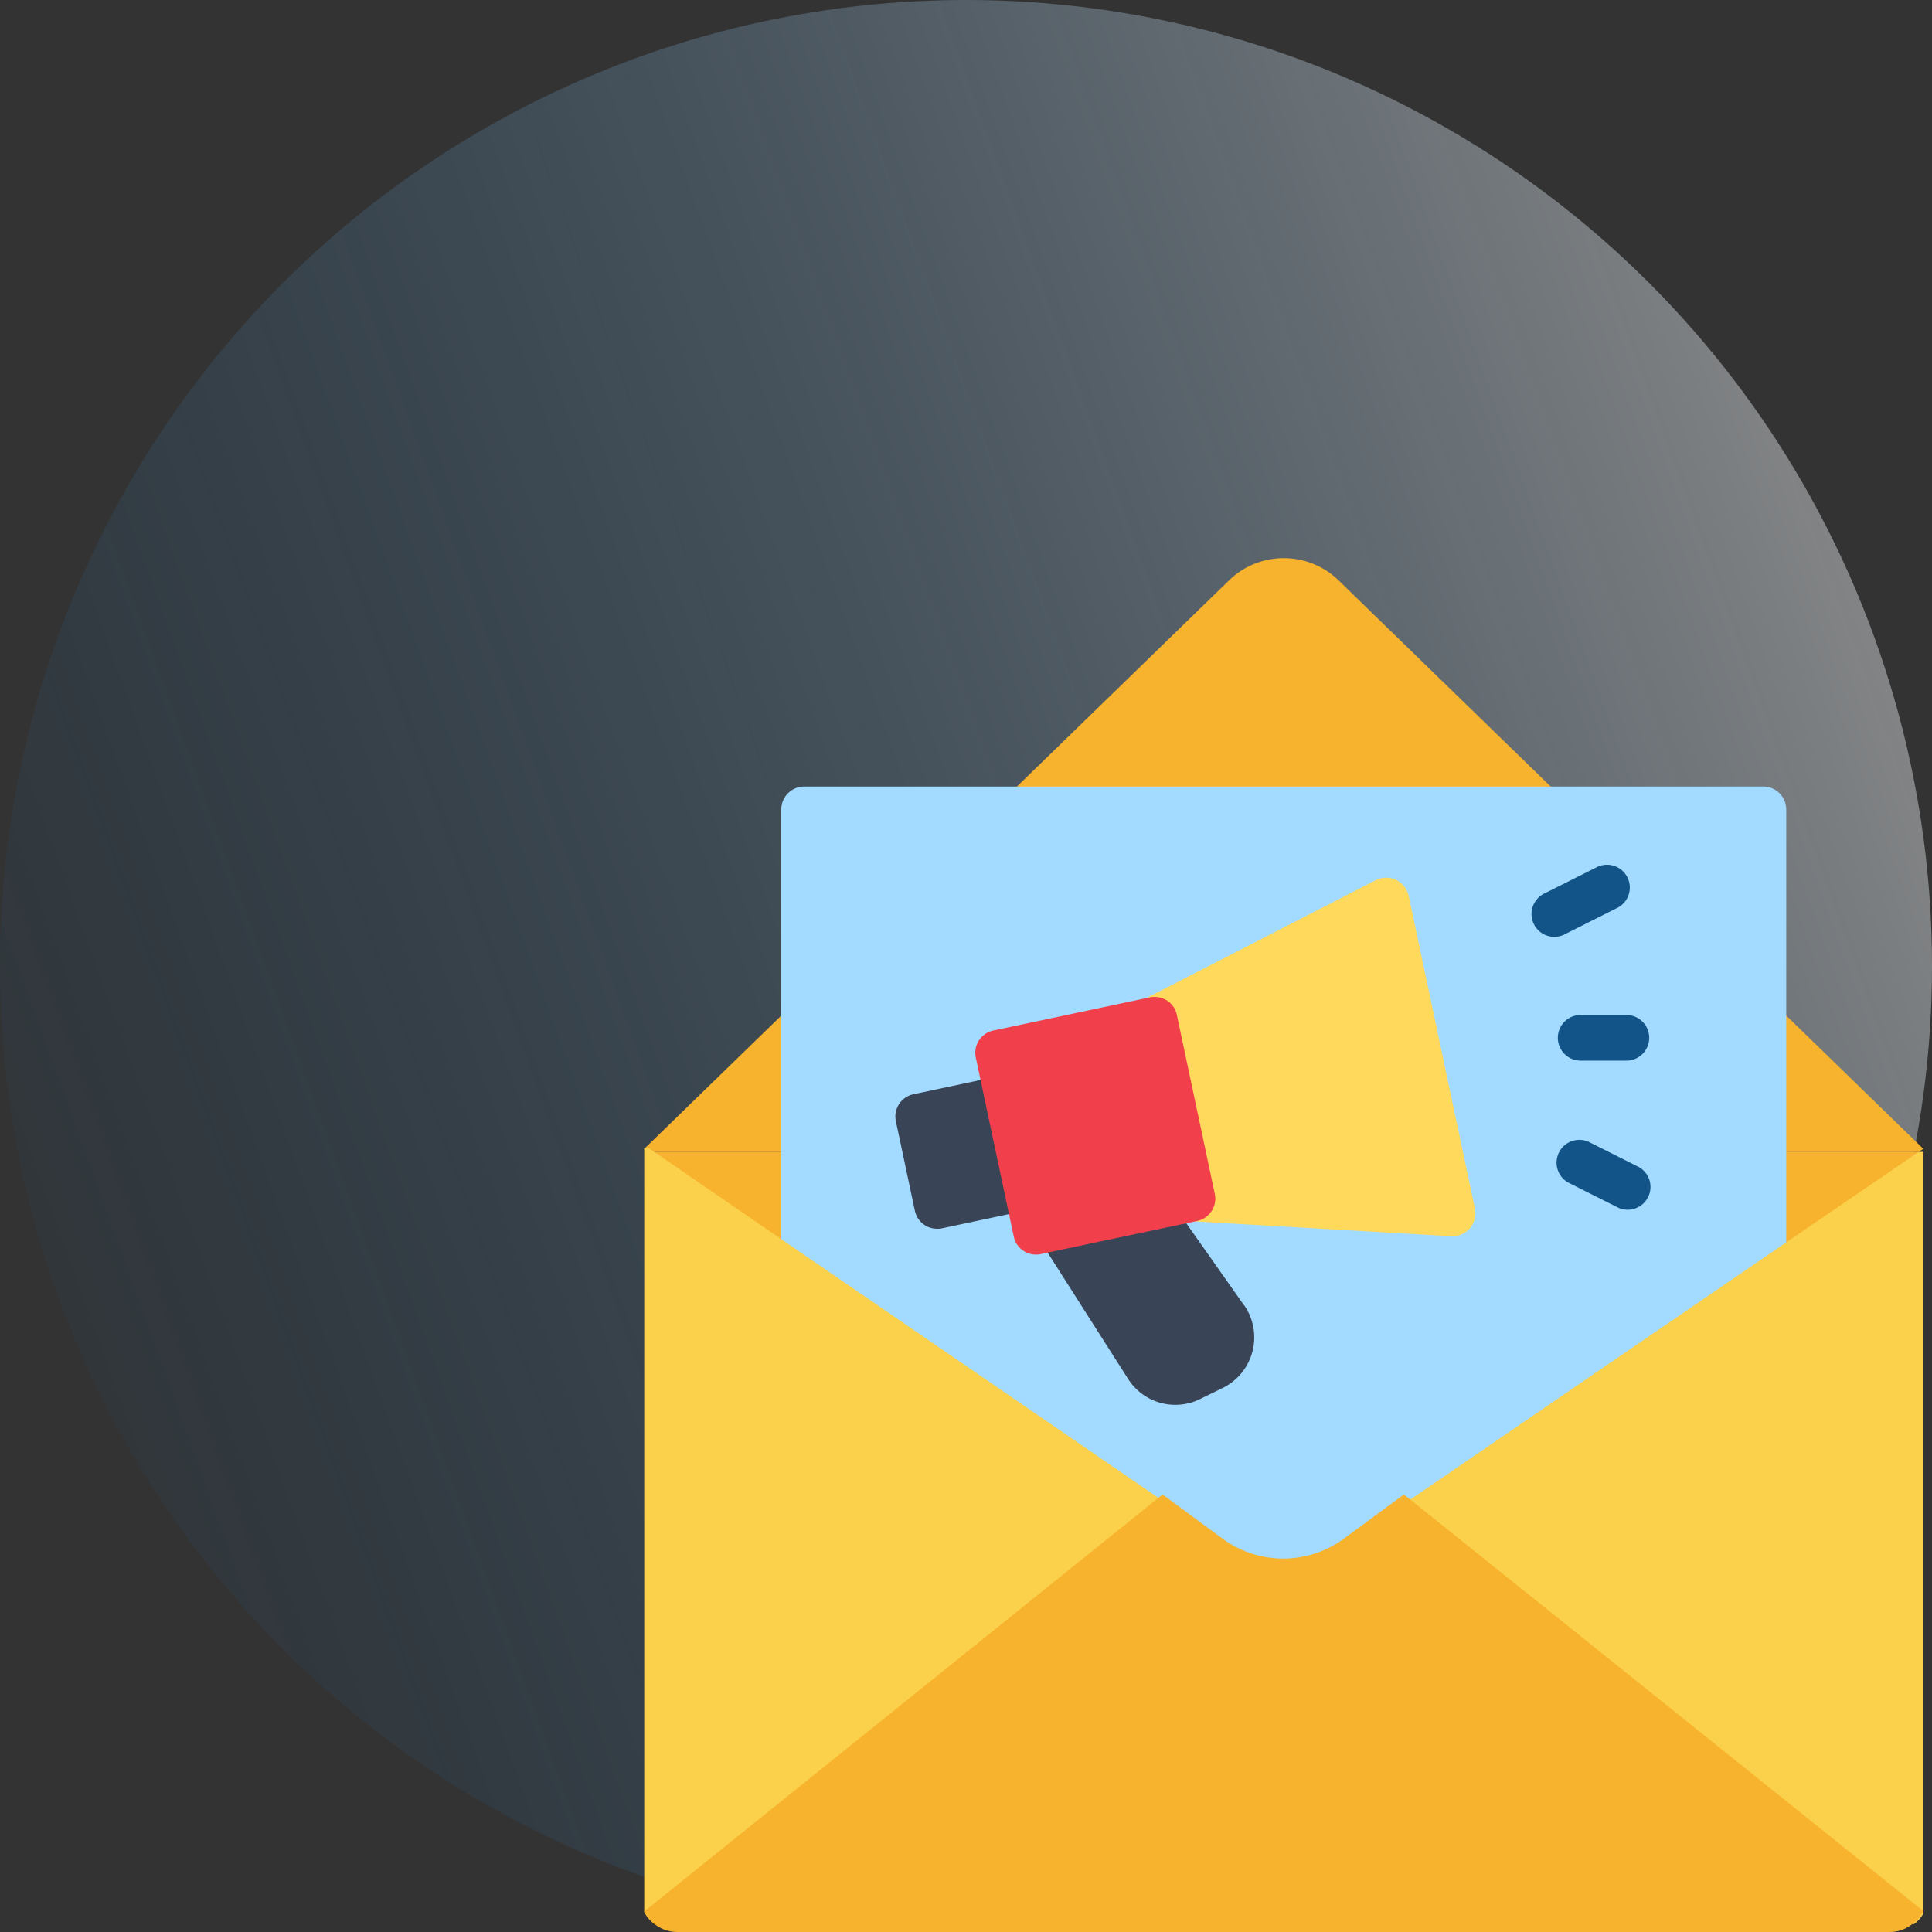 <svg xmlns="http://www.w3.org/2000/svg" xmlns:xlink="http://www.w3.org/1999/xlink" width="90" height="90" viewBox="0 0 90 90">
  <rect x="0" y="0" width="90" height="90" fill="#333333" stroke="none"/>
  <defs>
    <clipPath id="clip-path">
      <rect id="Rectangle_4626" data-name="Rectangle 4626" width="90" height="90"/>
    </clipPath>
    <linearGradient id="linear-gradient" x1="0.974" y1="0.238" x2="-0.052" y2="0.609" gradientUnits="objectBoundingBox">
      <stop offset="0" stop-color="#fff"/>
      <stop offset="1" stop-color="#006bc0" stop-opacity="0.071"/>
    </linearGradient>
  </defs>
  <g id="email-marketing" clip-path="url(#clip-path)">
    <g id="_1" data-name="1">
      <g id="Group_7613" data-name="Group 7613">
        <circle id="Ellipse_376" data-name="Ellipse 376" cx="45" cy="45" r="45" opacity="0.42" fill="url(#linear-gradient)"/>
      </g>
    </g>
    <g id="email-marketing-2" data-name="email-marketing" transform="translate(26.01 24.001)">
      <path id="Path_51206" data-name="Path 51206" d="M63.583,28,39.324,44.928l-2.713,1.883a4.984,4.984,0,0,1-5.65,0l-2.713-1.883L4,28Z" transform="translate(0.001 1.664)" fill="#f7b32d"/>
      <path id="Path_51207" data-name="Path 51207" d="M36.3,2.99a3.665,3.665,0,0,0-5-.011L4,29.515l.213.149H63.37l.213-.149Z" transform="translate(0.001 0)" fill="#f7b32d"/>
      <path id="Path_51208" data-name="Path 51208" d="M56.815,13.064A1.067,1.067,0,0,0,55.751,12H11.064A1.067,1.067,0,0,0,10,13.064v20.46L28.109,45.941l2.6,1.894a4.6,4.6,0,0,0,5.405,0l2.6-1.894L56.815,33.524Z" transform="translate(0.385 0.64)" fill="#a3daff"/>
      <path id="Path_51209" data-name="Path 51209" d="M38.211,16.841a1.071,1.071,0,0,0-1.532-.734L25.89,21.65l.489.947,1.766,8.331-.064,1.064,12.108.7h.064a1.076,1.076,0,0,0,.809-.372,1.092,1.092,0,0,0,.234-.915L38.211,16.83Z" transform="translate(1.401 0.895)" fill="#fed95c"/>
      <path id="Path_51210" data-name="Path 51210" d="M21.108,29.843l-.883-4.16L20,24.64l-4.16.883a1.062,1.062,0,0,0-.819,1.266l.883,4.16a1.059,1.059,0,0,0,1.043.841.8.8,0,0,0,.223-.021l4.16-.883Z" transform="translate(0.704 1.449)" fill="#3a4457"/>
      <path id="Path_51211" data-name="Path 51211" d="M30.834,35.019,27.216,29.88,21.29,31.944l4.139,6.5a2.609,2.609,0,0,0,3.352.947l1.064-.521a2.625,2.625,0,0,0,.99-3.862Z" transform="translate(1.107 1.784)" fill="#3a4457"/>
      <path id="Path_51212" data-name="Path 51212" d="M61.536,28V63.484a1.569,1.569,0,0,1-.458.5L36,45.311l1.575-1.075L54.556,32.618,61.312,28Z" transform="translate(2.048 1.664)" fill="#fbd14b"/>
      <path id="Path_51213" data-name="Path 51213" d="M29.536,45.215,4.5,63.984A1.668,1.668,0,0,1,4,63.4V27.84h.223l6.756,4.639,17.056,11.7Z" transform="translate(0.001 1.653)" fill="#fbd14b"/>
      <path id="Path_51214" data-name="Path 51214" d="M63.584,62.386a.974.974,0,0,1-.074.138,1.569,1.569,0,0,1-.458.5,1.68,1.68,0,0,1-1.032.351H5.543a1.685,1.685,0,0,1-1.053-.362,1.668,1.668,0,0,1-.5-.585L27.876,43.213,28.142,43l.1.064,2.7,1.99a4.773,4.773,0,0,0,5.65,0l2.7-1.99.1-.064.351.277L63.488,62.322l.074.064Z" transform="translate(0 2.623)" fill="#f7b32d"/>
      <path id="Path_51215" data-name="Path 51215" d="M29.651,30.381,27.885,22.05a1.033,1.033,0,0,0-.458-.67,1.112,1.112,0,0,0-.8-.149l-7.288,1.543a1.062,1.062,0,0,0-.819,1.266l1.766,8.331a1.033,1.033,0,0,0,.458.67,1.01,1.01,0,0,0,.575.17.8.8,0,0,0,.223-.021l7.288-1.543A1.062,1.062,0,0,0,29.651,30.381Z" transform="translate(0.928 1.229)" fill="#f1404b"/>
      <g id="Group_69929" data-name="Group 69929" transform="translate(45.388 16.309)">
        <path id="Path_51216" data-name="Path 51216" d="M44.432,18.642l2.351-1.181a1.063,1.063,0,1,0-.947-1.9l-2.351,1.181a1.063,1.063,0,1,0,.947,1.9Z" transform="translate(-42.899 -15.449)" fill="#125488"/>
        <path id="Path_51217" data-name="Path 51217" d="M47.784,28.738l-2.351-1.181a1.063,1.063,0,0,0-.947,1.9l2.351,1.181a1.063,1.063,0,0,0,.947-1.9Z" transform="translate(-42.835 -14.681)" fill="#125488"/>
        <path id="Path_51218" data-name="Path 51218" d="M45.064,22a1.064,1.064,0,0,0,0,2.128h2.128a1.064,1.064,0,0,0,0-2.128Z" transform="translate(-42.828 -15.029)" fill="#125488"/>
      </g>
    </g>
  </g>
</svg>
